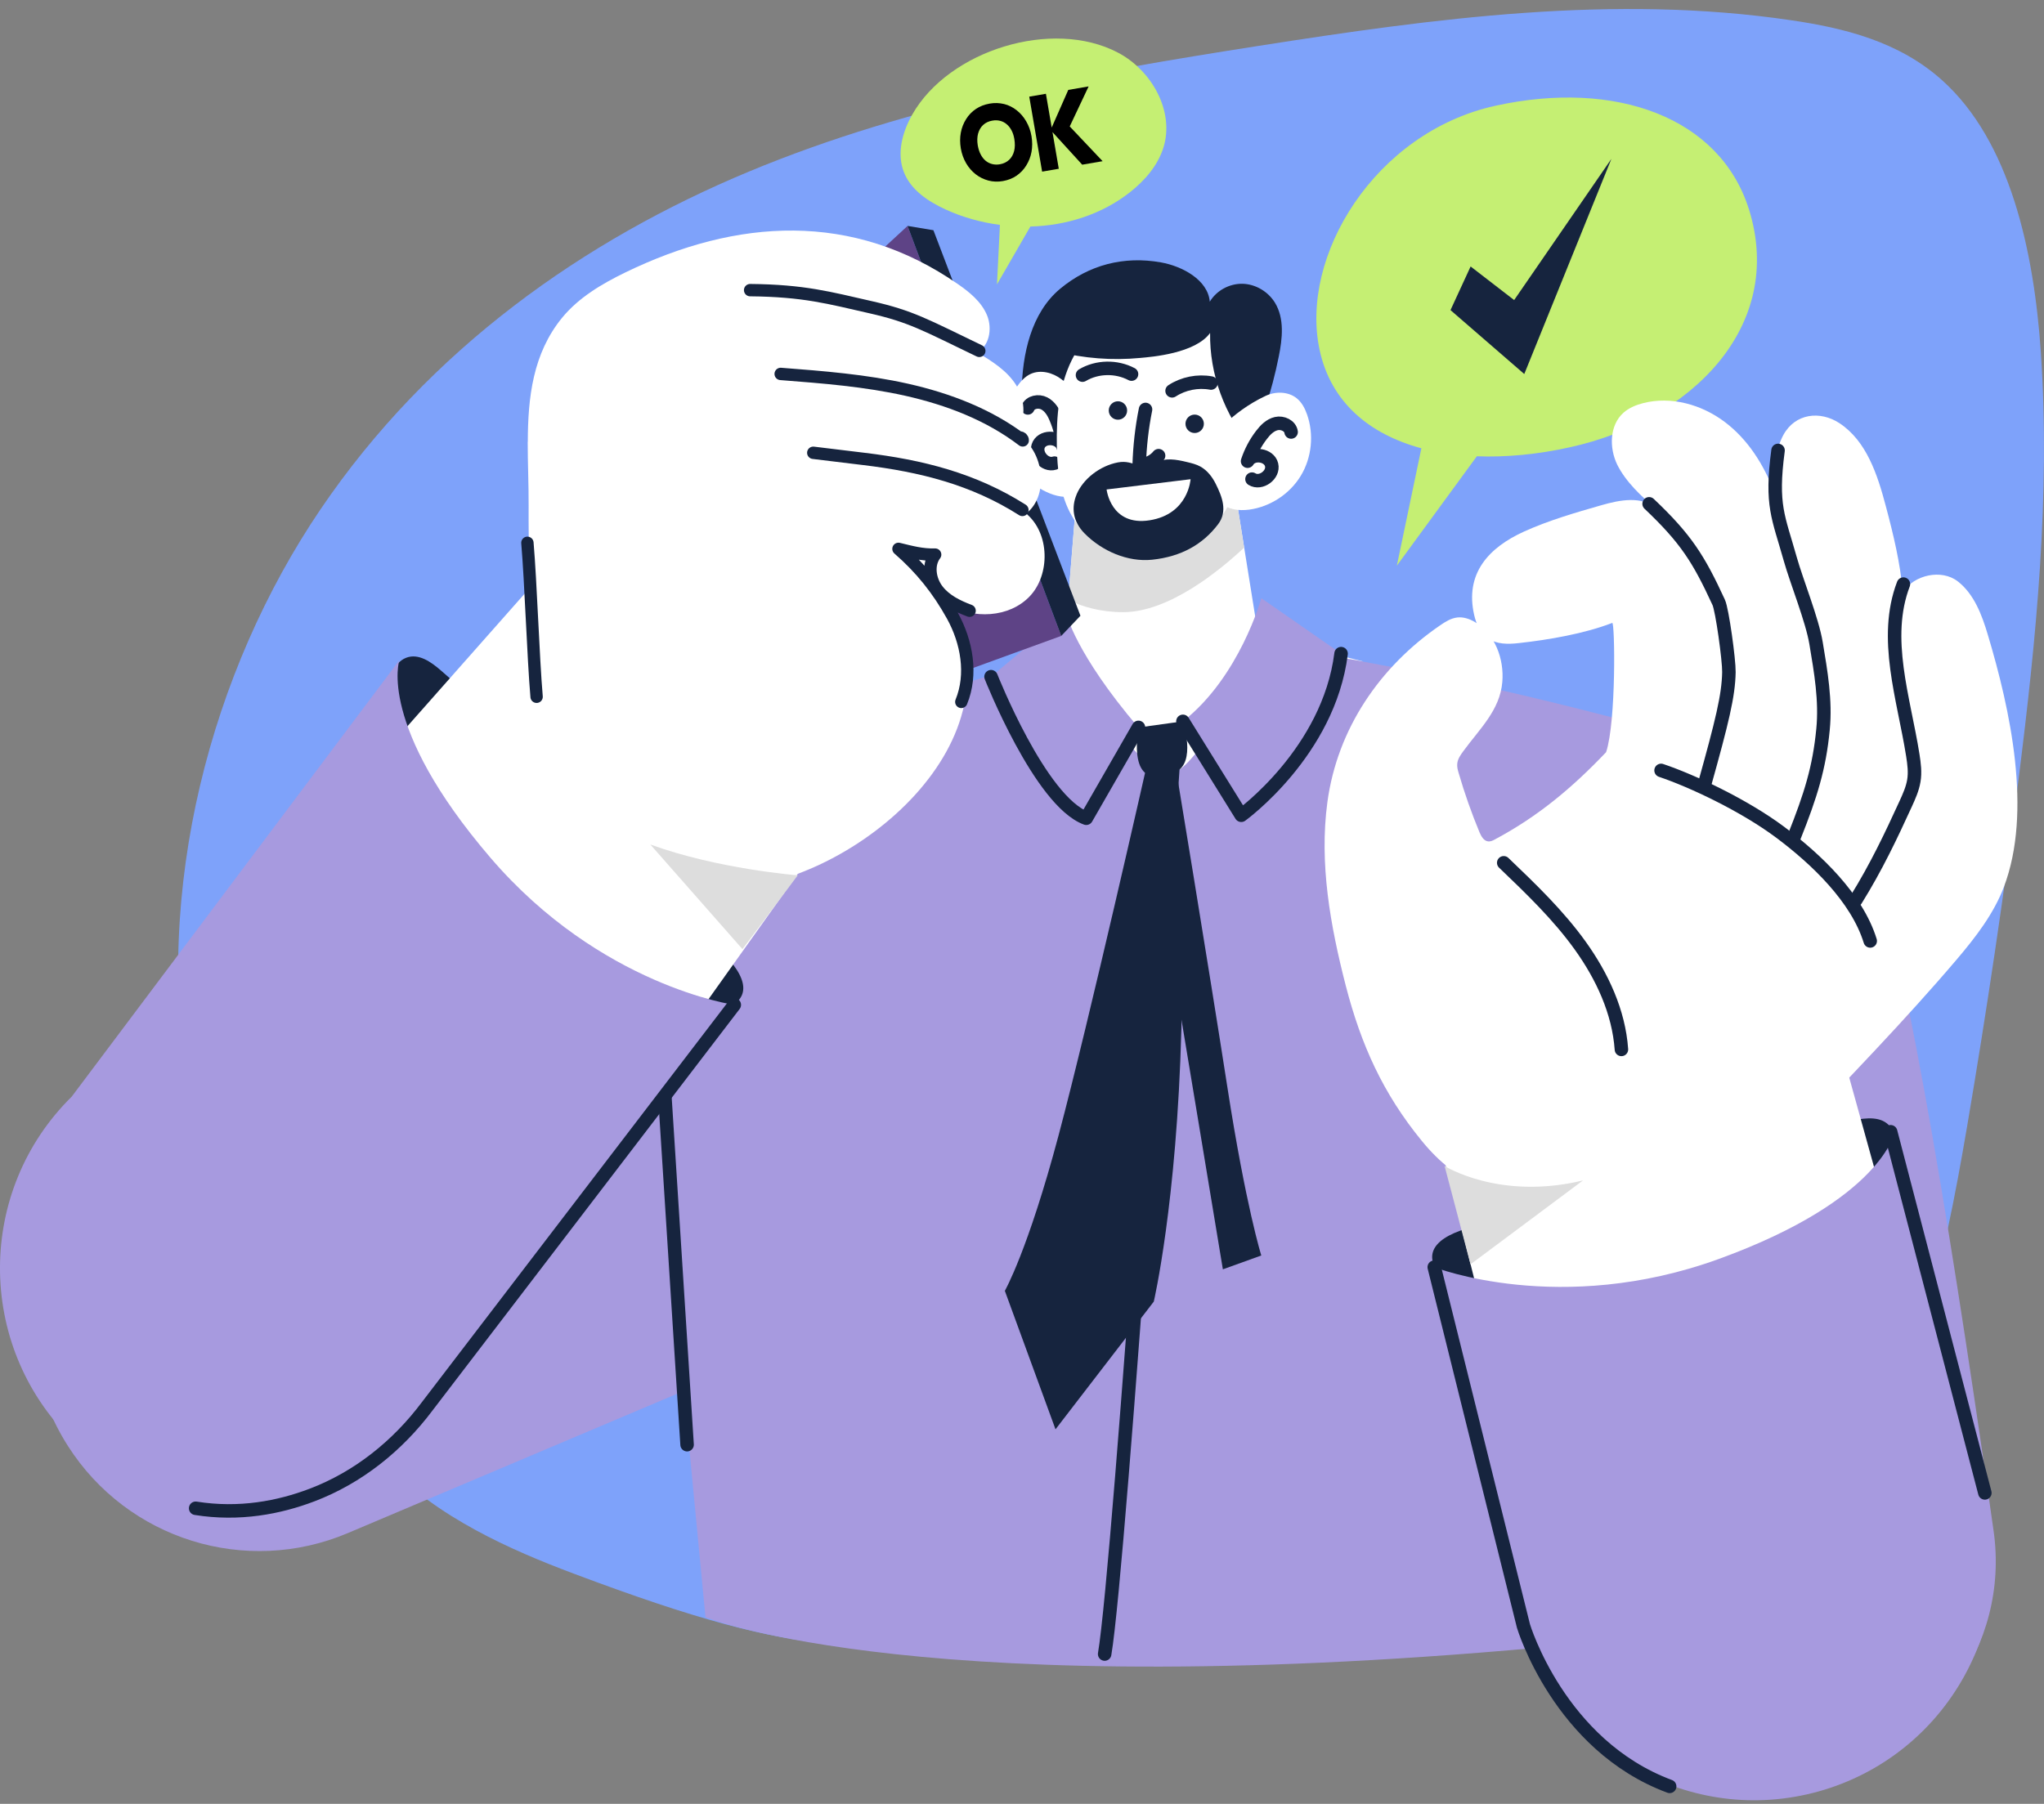 <svg width="162" height="143" viewBox="0 0 162 143" fill="none" xmlns="http://www.w3.org/2000/svg">
<rect x="0" y="0" width="162" height="143" fill="#808080" stroke="none"/>
<g clip-path="url(#clip0_152_7162)">
<path d="M30.584 116.006C22.665 108.99 16.981 98.377 14.964 86.864C12.098 70.478 16.73 53.182 25.386 40.402C34.042 27.621 46.359 19.014 59.347 13.606C72.336 8.198 86.085 5.779 99.762 3.635C113.73 1.451 127.901 -0.474 141.959 1.605C146.161 2.222 150.501 3.286 153.919 6.355C159.32 11.203 161.198 19.883 161.749 27.905C162.518 39.241 161.393 50.584 159.984 61.773C158.826 70.965 157.465 80.116 155.919 89.218C154.04 100.261 151.611 111.84 144.995 119.716C140.193 125.441 133.594 128.6 126.897 129.996C120.2 131.393 93.705 131.222 86.871 130.987C66.781 130.297 65.032 132.099 45.492 124.759C40.512 122.891 34.577 120.277 30.584 115.998V116.006Z" fill="#7EA2FA"/>
<path d="M138.614 16.594C136.323 9.294 128.047 6.29 118.516 8.385C108.985 10.48 102.961 20.313 104.596 27.783C105.495 31.892 108.524 34.425 112.653 35.538L110.71 44.843L117.05 36.171C119.366 36.261 121.868 36.025 124.427 35.457C133.966 33.362 141.537 25.916 138.614 16.586V16.594Z" fill="#C5EF73"/>
<path d="M114.961 24.584L120.808 29.651L127.715 12.591L120.006 23.788L116.556 21.125L114.961 24.584Z" fill="#16243E"/>
<path d="M97.9 38.981L99.722 50.357L107.997 52.427C107.997 52.427 102.037 63.892 90.717 65.24C79.397 66.588 74.903 56.455 74.903 56.455L84.393 50.844L85.332 39.208L97.9 38.973V38.981Z" fill="white"/>
<path d="M107.989 52.427C105.171 51.916 102.402 51.623 99.778 51.485C97.689 55.488 94.839 60.433 93.146 61.213C90.919 62.236 86.822 55.407 85.016 52.119C82.53 52.46 81.065 52.801 81.065 52.801C81.065 52.801 65.817 57.194 58.351 59.962C50.885 62.731 49.752 63.868 49.752 63.868L55.914 128.21C55.914 128.21 73.275 135.29 124.298 130.402L136.063 59.151C136.063 59.151 122.111 55.001 107.997 52.444L107.989 52.427Z" fill="#A79ADF"/>
<path d="M98.604 43.406L97.9 38.981L85.332 39.216L84.66 47.555C85.778 48.099 87.219 48.53 89.017 48.53C92.669 48.53 96.709 45.192 98.612 43.406H98.604Z" fill="#DDDDDD"/>
<path d="M100.272 32.347C100.718 31.015 101.074 29.651 101.349 28.271C101.641 26.841 101.811 25.25 101.05 24C100.507 23.114 99.511 22.522 98.483 22.497C97.446 22.473 96.418 23.025 95.883 23.918C95.738 22.189 93.705 21.101 92.005 20.8C89.073 20.281 86.312 20.987 84.02 22.895C81.729 24.803 81.008 28.084 80.976 31.072C82.368 30.853 82.709 30.422 84.093 30.203C89.373 29.375 94.936 31.86 100.264 32.339L100.272 32.347Z" fill="#16243E"/>
<path d="M85.551 39.111C84.862 39.541 83.964 39.419 83.211 39.119C81.648 38.494 80.393 37.138 79.891 35.522C79.389 33.906 79.656 32.079 80.587 30.674C80.87 30.252 81.227 29.854 81.688 29.643C82.474 29.286 83.429 29.537 84.118 30.057C84.806 30.577 85.292 31.316 85.753 32.046L85.543 39.119L85.551 39.111Z" fill="white"/>
<path d="M81.462 32.339C81.656 31.868 82.312 31.746 82.765 31.981C83.219 32.217 83.494 32.68 83.688 33.151C83.996 33.873 84.19 34.645 84.255 35.424C84.02 34.637 82.725 34.515 82.336 35.237C81.956 35.968 82.798 36.967 83.575 36.715" stroke="#16243E" stroke-width="1.07" stroke-linecap="round" stroke-linejoin="round"/>
<path d="M99.584 31.754C99.665 34.247 98.936 36.707 97.9 38.973C97.406 40.053 96.831 41.116 95.981 41.944C92.636 45.192 87.13 45.127 84.806 40.637C83.972 39.029 83.794 37.162 83.761 35.343C83.721 33.021 83.915 30.625 84.944 28.547C88.547 21.263 99.325 23.707 99.584 31.754Z" fill="white"/>
<path d="M95.908 26.387C95.859 29.659 97.049 32.923 99.179 35.4C99.811 32.525 100.361 29.221 98.556 26.898C97.665 25.753 96.329 25.055 94.993 24.495C90.482 22.579 86.652 23.123 83.543 26.915C83.373 27.118 83.203 27.402 83.332 27.629C83.413 27.767 83.591 27.824 83.753 27.865C85.907 28.417 88.15 28.587 90.361 28.376C91.26 28.295 94.734 28.027 95.916 26.387H95.908Z" fill="#16243E"/>
<path d="M88.604 33.273C89.006 33.273 89.332 32.945 89.332 32.542C89.332 32.138 89.006 31.811 88.604 31.811C88.201 31.811 87.875 32.138 87.875 32.542C87.875 32.945 88.201 33.273 88.604 33.273Z" fill="#16243E"/>
<path d="M96.742 39.825C97.3 40.41 98.207 40.507 99.009 40.402C100.677 40.174 102.224 39.159 103.098 37.714C103.973 36.269 104.151 34.425 103.584 32.834C103.414 32.355 103.163 31.884 102.766 31.567C102.094 31.031 101.09 31.015 100.313 31.381C98.879 32.054 97.802 32.923 97.179 33.516L96.758 39.825H96.742Z" fill="white"/>
<path d="M102.329 34.247C102.256 33.743 101.641 33.467 101.155 33.581C100.661 33.695 100.28 34.084 99.973 34.49C99.495 35.116 99.122 35.822 98.879 36.561C99.3 35.855 100.588 36.05 100.782 36.845C100.977 37.641 99.924 38.412 99.228 37.982" stroke="#16243E" stroke-width="1.07" stroke-linecap="round" stroke-linejoin="round"/>
<path d="M94.685 34.328C95.087 34.328 95.414 34.001 95.414 33.597C95.414 33.194 95.087 32.867 94.685 32.867C94.282 32.867 93.956 33.194 93.956 33.597C93.956 34.001 94.282 34.328 94.685 34.328Z" fill="#16243E"/>
<path d="M92.895 30.983C93.794 30.398 94.928 30.171 95.981 30.366" stroke="#16243E" stroke-width="1.07" stroke-linecap="round" stroke-linejoin="round"/>
<path d="M85.794 29.74C86.96 29.05 88.482 29.026 89.681 29.659" stroke="#16243E" stroke-width="1.07" stroke-linecap="round" stroke-linejoin="round"/>
<path d="M90.79 32.46C90.498 33.906 90.337 35.376 90.288 36.853C90.871 36.853 91.462 36.577 91.826 36.123" stroke="#16243E" stroke-width="1.07" stroke-linecap="round" stroke-linejoin="round"/>
<path d="M85.324 39.208C84.911 40.199 85 41.319 85.964 42.294C87.332 43.682 89.381 44.575 91.316 44.372C93.624 44.129 95.333 43.154 96.539 41.563C97.325 40.532 96.855 39.362 96.353 38.355C96.078 37.803 95.681 37.292 95.146 36.991C94.814 36.805 94.434 36.715 94.061 36.626C93.252 36.431 92.337 36.252 91.632 36.699C90.409 37.479 89.94 36.399 88.596 36.658C87.162 36.935 85.842 37.966 85.324 39.2V39.208Z" fill="#16243E"/>
<path d="M87.713 38.802L94.361 37.99C94.361 37.99 94.199 40.759 91.114 41.246C88.029 41.733 87.705 38.802 87.705 38.802H87.713Z" fill="white"/>
<path d="M99.965 47.425C99.965 47.425 98.264 53.645 93.762 57.185L98.385 64.631C98.385 64.631 104.953 59.873 106.297 51.818L99.973 47.425H99.965Z" fill="#A79ADF"/>
<path d="M84.506 48.643C84.506 48.643 85.235 51.818 90.223 57.673L86.085 64.875C86.085 64.875 81.462 62.065 78.538 53.653L84.498 48.651L84.506 48.643Z" fill="#A79ADF"/>
<path d="M78.546 53.645C78.546 53.645 82.441 63.527 86.093 64.867L90.231 57.664" stroke="#16243E" stroke-width="1.07" stroke-linecap="round" stroke-linejoin="round"/>
<path d="M93.754 57.185L98.377 64.631C98.377 64.631 105.309 59.63 106.289 51.818" stroke="#16243E" stroke-width="1.07" stroke-linecap="round" stroke-linejoin="round"/>
<path d="M90.223 57.673L93.754 57.185C93.754 57.185 94.847 60.482 93.146 61.213C91.446 61.944 89.616 61.944 90.223 57.673Z" fill="#16243E"/>
<path d="M90.96 60.36C90.96 60.36 86.336 80.855 83.899 90.006C81.462 99.157 79.64 102.332 79.64 102.332L83.656 113.31L91.446 103.184C91.446 103.184 93.268 95.373 93.632 81.586C93.997 67.798 93.025 59.865 93.025 59.865L90.96 60.352V60.36Z" fill="#16243E"/>
<path d="M93.025 59.873C93.025 59.873 95.827 76.835 97.284 86.23C98.742 95.625 99.965 99.53 99.965 99.53L96.92 100.627C96.92 100.627 93.389 79.271 92.418 73.539C91.446 67.806 90.96 60.36 90.96 60.36L93.025 59.873Z" fill="#16243E"/>
<path d="M93.025 59.873C93.025 59.873 88.766 124.052 87.551 131.125" stroke="#16243E" stroke-width="1.07" stroke-linecap="round" stroke-linejoin="round"/>
<path d="M132.492 57.997C132.492 57.997 144.007 59.784 148.226 68.57C151.02 74.391 155.384 102.835 158.008 121.381C159.295 130.475 153.149 138.952 144.129 140.536C135.043 142.127 126.355 136.159 124.549 127.089L121.132 109.891L132.484 57.997H132.492Z" fill="#A79ADF"/>
<path d="M115.747 97.557C125.925 93.879 136.347 90.956 146.914 88.812C147.91 88.609 149.117 88.479 149.789 89.291C150.518 90.176 150.088 91.565 149.441 92.515C148.153 94.382 146.21 95.609 144.282 96.713C136.646 101.106 128.104 104.484 119.423 103.777C116.467 103.534 110.143 99.579 115.747 97.557Z" fill="#16243E"/>
<path d="M141.967 90.266C146.404 85.581 150.947 80.928 155.109 76.032C156.583 74.294 158.008 72.451 158.818 70.323C161.093 64.331 159.32 56.235 157.546 50.316C157.077 48.741 156.461 47.1 155.174 46.094C153.878 45.087 151.716 45.566 150.809 46.938C150.607 44.632 150.064 42.375 149.465 40.134C148.809 37.641 147.935 34.961 145.789 33.548C144.258 32.542 142.274 32.761 141.335 34.498C140.809 35.473 140.177 37.844 140.606 38.964C139.788 36.829 138.517 34.815 136.687 33.443C134.865 32.071 132.444 31.389 130.233 31.957C129.666 32.103 129.108 32.331 128.67 32.72C127.561 33.711 127.529 35.505 128.176 36.837C128.832 38.169 130.12 39.403 131.27 40.337C130.16 39.281 128.379 39.63 126.913 40.053C124.848 40.645 122.767 41.246 120.808 42.131C118.006 43.398 116.079 45.452 116.84 48.765C117.002 49.471 117.318 50.178 117.909 50.592C118.605 51.087 119.52 51.079 120.37 50.982C122.743 50.722 125.577 50.235 127.78 49.382C127.99 49.301 128.104 57.194 127.294 59.63C124.614 62.447 121.909 64.713 118.508 66.531C118.33 66.629 118.144 66.726 117.941 66.702C117.593 66.661 117.39 66.288 117.253 65.963C116.621 64.436 116.071 62.877 115.609 61.286C115.536 61.042 115.471 60.799 115.496 60.547C115.528 60.165 115.763 59.841 115.99 59.532C117.261 57.794 118.88 56.3 119.067 54.075C119.229 52.224 118.467 50.21 116.864 49.293C116.451 49.057 115.973 48.895 115.496 48.952C114.994 49.009 114.548 49.293 114.135 49.577C109.358 52.849 105.989 57.786 105.204 63.592C104.548 68.456 105.438 73.393 106.661 78.143C107.876 82.844 109.617 86.693 112.686 90.444C115.617 94.033 118.386 94.61 122.954 95.365C126.622 95.974 130.403 96.38 134.055 95.649C137.707 94.918 139.408 92.986 141.967 90.282V90.266Z" fill="white"/>
<path d="M130.703 39.939C133.626 42.708 134.63 44.307 136.217 47.75C136.493 48.335 137.043 52.33 137.027 53.28C136.995 55.156 136.485 57.21 135.084 62.228" stroke="#16243E" stroke-width="1.07" stroke-linecap="round" stroke-linejoin="round"/>
<path d="M140.922 35.708C140.339 40.085 140.954 40.978 141.894 44.332C142.404 46.134 143.627 49.139 143.934 50.99C144.315 53.264 144.712 55.537 144.485 57.835C144.193 60.864 143.513 63.04 142.218 66.296" stroke="#16243E" stroke-width="1.07" stroke-linecap="round" stroke-linejoin="round"/>
<path d="M150.858 46.305C149.222 50.592 150.882 55.334 151.603 59.873C151.708 60.547 151.797 61.229 151.684 61.895C151.578 62.536 151.303 63.145 151.036 63.73C149.886 66.239 148.712 68.732 147.092 71.338" stroke="#16243E" stroke-width="1.07" stroke-linecap="round" stroke-linejoin="round"/>
<path d="M131.65 61.075C134.112 61.903 138.225 63.836 141.084 65.971C143.942 68.107 147.173 71.176 148.226 74.594" stroke="#16243E" stroke-width="1.07" stroke-linecap="round" stroke-linejoin="round"/>
<path d="M119.18 68.399C121.334 70.461 123.504 72.54 125.245 74.968C126.986 77.396 128.298 80.213 128.508 83.193" stroke="#16243E" stroke-width="1.07" stroke-linecap="round" stroke-linejoin="round"/>
<path d="M114.16 90.696L119.512 112.011L151.635 103.712L145.951 83.218L114.16 90.696Z" fill="white"/>
<path d="M114.492 92.434C114.492 92.434 118.832 95.186 125.464 93.579L116.548 100.229L114.492 92.434Z" fill="#DDDDDD"/>
<path d="M113.674 100.456C113.674 100.456 123.65 104.378 136.225 99.806C149.206 95.089 150.178 89.722 150.178 89.722L157.32 118.352C160.243 128.543 154.332 139.163 144.145 142.014C134.08 144.823 123.634 138.977 120.751 128.908L113.682 100.464L113.674 100.456Z" fill="#A79ADF"/>
<path d="M149.846 89.722L157.312 118.352" stroke="#16243E" stroke-width="1.07" stroke-linecap="round" stroke-linejoin="round"/>
<path d="M113.674 100.456L120.743 128.9C120.743 128.9 123.569 138.36 132.331 141.616" stroke="#16243E" stroke-width="1.07" stroke-linecap="round" stroke-linejoin="round"/>
<path d="M49.752 63.852L10.616 89.819C2.405 95.268 0.073 106.319 5.385 114.633C10.114 122.047 19.483 124.962 27.572 121.535L55.679 109.64L51.541 63.032L49.76 63.844L49.752 63.852Z" fill="#A79ADF"/>
<path d="M54.456 114.528L52.262 80.124" stroke="#16243E" stroke-width="1.07" stroke-linecap="round" stroke-linejoin="round"/>
<path d="M57.8 76.113C50.731 67.895 43.087 60.214 34.933 53.142C34.164 52.476 33.176 51.769 32.196 52.143C31.127 52.549 30.819 53.978 30.925 55.123C31.127 57.38 32.228 59.41 33.362 61.318C37.864 68.902 43.646 76.056 51.557 79.71C54.254 80.952 61.695 80.619 57.809 76.105L57.8 76.113Z" fill="#16243E"/>
<path d="M65.404 66.215L51.225 86.133L24.657 66.207L42.771 45.72L65.404 66.215Z" fill="white"/>
<path d="M58.197 79.661C58.197 79.661 47.589 78.167 38.868 67.993C29.872 57.494 31.653 52.338 31.653 52.338L5.684 86.937C-1.854 94.366 -1.903 106.538 5.579 114.033C12.972 121.438 24.932 121.487 32.374 114.138L58.197 79.661Z" fill="#A79ADF"/>
<path d="M58.197 79.661L33.856 111.491C31.508 114.625 28.382 117.134 24.722 118.523C22.123 119.513 18.965 120.122 15.507 119.57" stroke="#16243E" stroke-width="1.07" stroke-linecap="round" stroke-linejoin="round"/>
<path d="M66.287 23.123C66.238 23.707 76.538 53.166 76.538 53.166L84.109 50.413L71.931 17.91L66.287 23.123Z" fill="#5E4386"/>
<path d="M71.931 17.91L73.979 18.251L85.632 48.814L84.109 50.413L71.931 17.91Z" fill="#16243E"/>
<path d="M41.832 35.026C41.84 31.51 42.229 28.019 44.561 25.177C45.873 23.585 47.695 22.506 49.549 21.604C58.4 17.301 67.582 16.732 75.931 22.53C76.854 23.171 77.793 23.935 78.231 24.998C78.668 26.062 78.401 27.499 77.413 27.913C78.587 28.612 79.802 29.359 80.547 30.544C81.291 31.73 81.373 33.484 80.36 34.32C82.701 35.327 83.284 39.224 81.324 40.71C83.227 42.277 83.235 45.59 81.599 47.287C79.963 48.984 77.178 49.09 75.04 47.921C81.364 58.574 67.769 69.966 57.89 70.437C54.148 70.616 50.375 69.446 47.322 67.278C43.937 64.875 43.533 62.52 43.031 58.598C42.245 52.468 41.864 46.281 41.897 40.101C41.905 38.453 41.824 36.74 41.824 35.026H41.832Z" fill="white"/>
<path d="M59.452 23.001C63.72 23.041 65.72 23.61 68.975 24.349C72.23 25.088 73.291 25.737 77.615 27.816" stroke="#16243E" stroke-width="0.98" stroke-linecap="round" stroke-linejoin="round"/>
<path d="M61.873 29.643C65.226 29.903 68.594 30.163 71.874 30.901C75.153 31.64 78.376 32.867 81.057 34.913C81.065 34.791 80.951 34.677 80.838 34.685" stroke="#16243E" stroke-width="0.98" stroke-linecap="round" stroke-linejoin="round"/>
<path d="M64.457 35.895C65.793 36.057 67.129 36.22 68.465 36.382C73.032 36.934 77.146 37.958 81.032 40.426" stroke="#16243E" stroke-width="0.98" stroke-linecap="round" stroke-linejoin="round"/>
<path d="M76.846 48.416C75.898 48.059 74.943 47.596 74.32 46.792C73.696 45.988 73.502 44.778 74.117 43.966C73.097 43.999 72.206 43.755 71.21 43.512C72.992 45.062 74.336 46.743 75.486 48.814C76.627 50.884 77.089 53.45 76.19 55.643" stroke="#16243E" stroke-width="0.98" stroke-linecap="round" stroke-linejoin="round"/>
<path d="M63.218 69.39C63.218 69.39 56.894 68.902 51.541 66.946L58.845 75.244L63.226 69.39H63.218Z" fill="#DDDDDD"/>
<path d="M41.8 43.032C42.067 46.118 42.261 52.143 42.529 55.237" stroke="#16243E" stroke-width="0.98" stroke-linecap="round" stroke-linejoin="round"/>
<path d="M88.604 4.171C83.397 1.435 75.21 3.984 72.311 9.067C71.518 10.456 71.056 12.161 71.639 13.647C72.19 15.06 73.558 15.969 74.935 16.602C76.295 17.228 77.761 17.634 79.251 17.828L79.016 22.546L81.664 17.958C84.514 17.885 87.324 17 89.559 15.238C90.733 14.313 91.77 13.119 92.215 11.682C93.098 8.799 91.268 5.568 88.604 4.171Z" fill="#C5EF73"/>
<path d="M79.494 14.353C79.089 14.426 78.7 14.41 78.336 14.313C77.972 14.215 77.631 14.053 77.332 13.817C77.032 13.582 76.773 13.29 76.571 12.94C76.368 12.591 76.222 12.193 76.15 11.763C76.077 11.325 76.077 10.91 76.15 10.521C76.222 10.123 76.368 9.765 76.571 9.441C76.773 9.116 77.032 8.848 77.348 8.637C77.664 8.426 78.02 8.288 78.425 8.215C78.83 8.142 79.21 8.158 79.583 8.247C79.947 8.336 80.279 8.507 80.579 8.742C80.879 8.978 81.13 9.27 81.332 9.619C81.534 9.968 81.68 10.358 81.753 10.797C81.826 11.235 81.826 11.649 81.753 12.047C81.68 12.445 81.534 12.802 81.332 13.127C81.13 13.452 80.87 13.72 80.563 13.931C80.255 14.142 79.899 14.28 79.494 14.353ZM79.251 13.022C79.543 12.973 79.785 12.851 79.98 12.672C80.174 12.486 80.304 12.258 80.376 11.974C80.449 11.69 80.449 11.373 80.393 11.024C80.352 10.772 80.279 10.537 80.174 10.342C80.069 10.139 79.939 9.977 79.785 9.847C79.632 9.717 79.462 9.627 79.267 9.579C79.073 9.53 78.87 9.522 78.652 9.562C78.36 9.611 78.117 9.725 77.923 9.904C77.729 10.082 77.599 10.309 77.518 10.594C77.445 10.87 77.437 11.187 77.494 11.527C77.542 11.796 77.615 12.031 77.721 12.234C77.826 12.437 77.955 12.607 78.109 12.737C78.263 12.867 78.441 12.957 78.635 13.005C78.83 13.054 79.032 13.062 79.251 13.022Z" fill="black"/>
<path d="M82.595 13.606L81.575 7.662L82.895 7.435L83.915 13.379L82.595 13.606ZM85.778 13.062L83.267 10.309L84.668 7.127L86.28 6.85L84.644 10.318L84.555 9.782L87.389 12.778L85.778 13.054V13.062Z" fill="black"/>
</g>
<defs>
<clipPath id="clip0_152_7162">
<rect width="162" height="142" fill="white" transform="translate(0 0.72)"/>
</clipPath>
</defs>
</svg>

